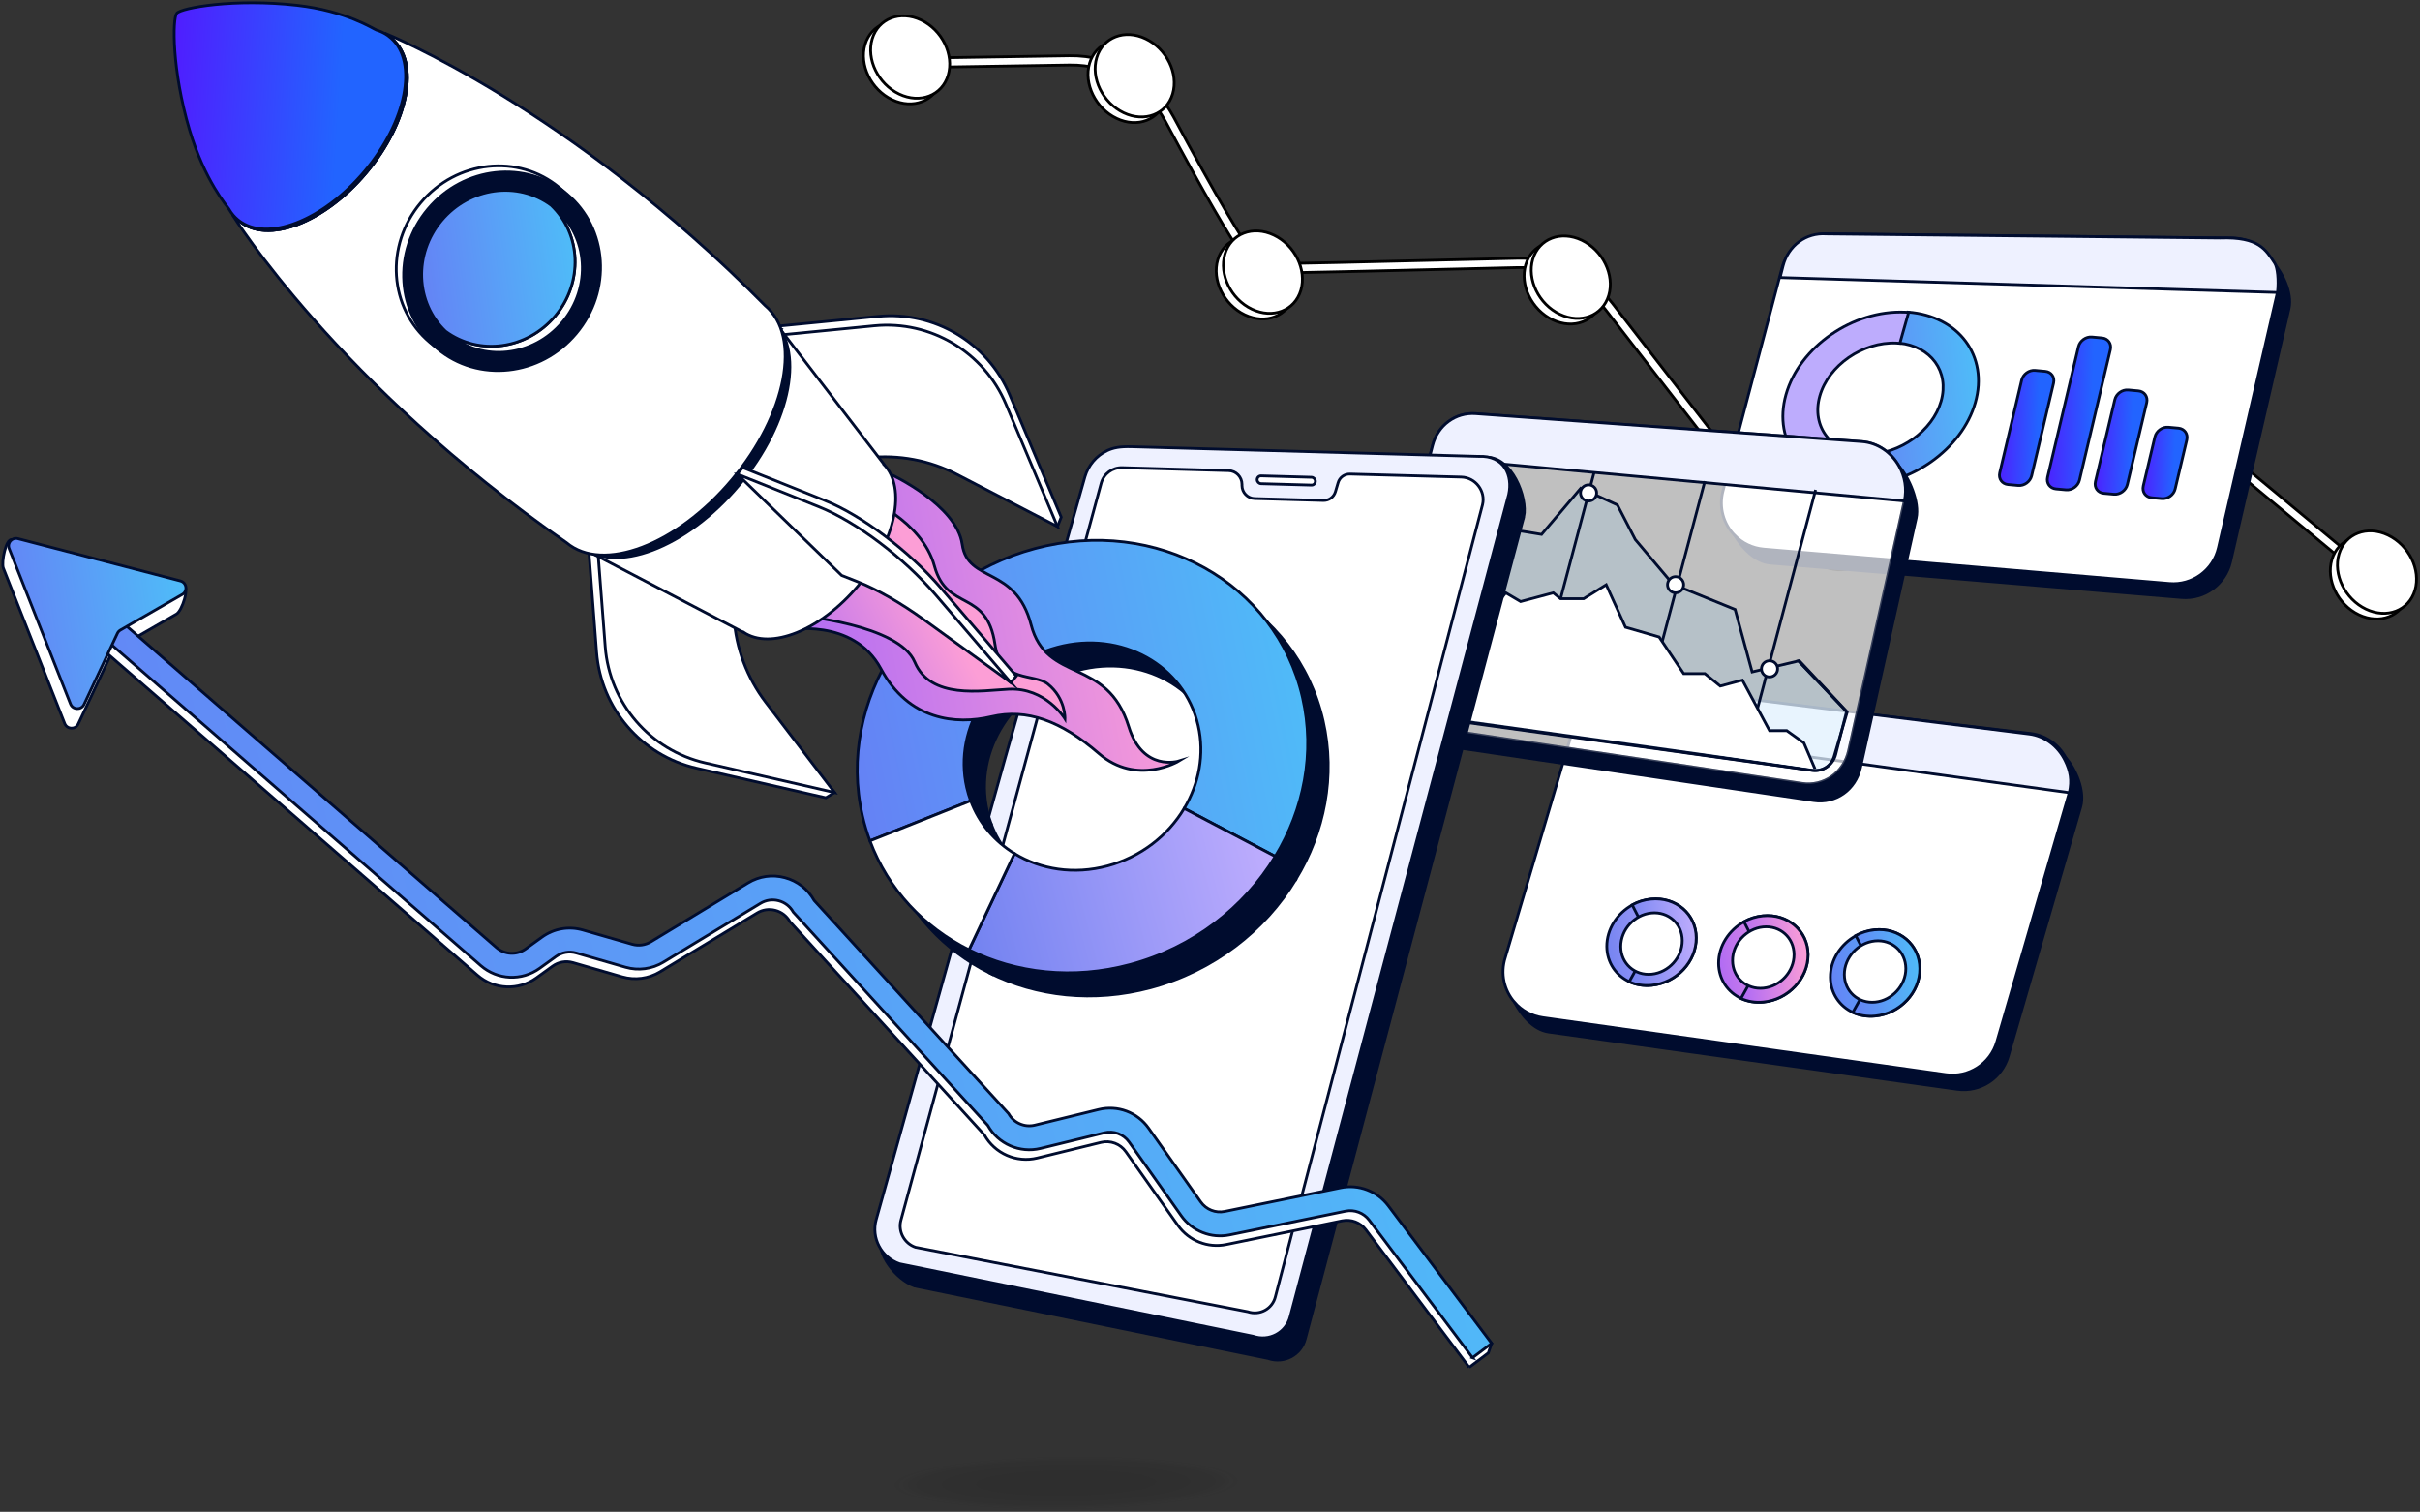 <?xml version="1.0" encoding="UTF-8"?> <svg xmlns="http://www.w3.org/2000/svg" width="866" height="541" viewBox="0 0 866 541" fill="none"><rect x="0" y="0" width="866" height="541" fill="#333333" stroke="none"/><path d="M846.318 207.115L768.384 142.432C753.833 130.356 732.29 130.818 718.271 143.51L681.972 176.373C674.315 183.306 664.294 187.127 654.031 187.127C652.825 187.127 651.617 187.075 650.408 186.969C638.906 185.955 628.256 180.139 621.187 171.013L574.362 110.564C566.946 100.99 555.3 95.451 543.216 95.75C510.535 96.551 455.114 97.873 451.149 97.74C449.358 97.679 446.026 97.565 417.051 43.434C410.274 30.77 397.12 23.036 382.735 23.271L321.81 24.238L321.758 20.913L382.682 19.946C398.325 19.691 412.613 28.096 419.984 41.866C427.345 55.616 433.673 67.011 438.796 75.731C447.972 91.352 450.731 93.987 451.446 94.423C455.308 94.484 488.585 93.766 543.136 92.427C556.287 92.109 568.934 98.125 576.995 108.53L623.82 168.979C630.418 177.498 639.965 182.71 650.702 183.658C661.439 184.603 671.751 181.142 679.74 173.909L716.039 141.047C723.458 134.332 733.052 130.514 743.057 130.3C753.059 130.084 762.812 133.487 770.51 139.877L848.444 204.561L846.318 207.118V207.115Z" fill="white" stroke="black" stroke-miterlimit="10"></path><path d="M309.565 15.93C307.386 23.24 311.702 32.074 319.204 35.657C326.705 39.243 334.556 36.22 336.735 28.91C338.914 21.599 334.598 12.765 327.096 9.182C319.595 5.596 311.744 8.619 309.565 15.93Z" fill="white" stroke="black" stroke-miterlimit="10"></path><path d="M312.12 13.924C309.941 21.234 314.257 30.068 321.758 33.651C329.26 37.237 337.111 34.214 339.29 26.904C341.469 19.593 337.152 10.759 329.651 7.176C322.149 3.59 314.299 6.614 312.12 13.924Z" fill="white" stroke="black" stroke-miterlimit="10"></path><path d="M389.905 22.631C387.726 29.941 392.042 38.775 399.544 42.358C407.045 45.944 414.896 42.921 417.075 35.611C419.254 28.301 414.938 19.466 407.436 15.883C399.935 12.297 392.084 15.321 389.905 22.631Z" fill="white" stroke="black" stroke-miterlimit="10"></path><path d="M392.459 20.625C390.281 27.935 394.597 36.77 402.098 40.353C409.6 43.938 417.451 40.915 419.63 33.605C421.809 26.295 417.492 17.46 409.991 13.877C402.489 10.291 394.638 13.315 392.459 20.625Z" fill="white" stroke="black" stroke-miterlimit="10"></path><path d="M435.791 92.897C433.613 100.208 437.929 109.042 445.43 112.625C452.932 116.211 460.783 113.188 462.962 105.877C465.141 98.567 460.824 89.733 453.323 86.15C445.821 82.564 437.97 85.587 435.791 92.897Z" fill="white" stroke="black" stroke-miterlimit="10"></path><path d="M438.342 90.892C436.163 98.202 440.48 107.036 447.981 110.619C455.483 114.202 463.333 111.182 465.512 103.871C467.691 96.561 463.375 87.727 455.874 84.144C448.372 80.558 440.521 83.581 438.342 90.892Z" fill="white" stroke="black" stroke-miterlimit="10"></path><path d="M545.971 94.718C543.792 102.028 548.109 110.862 555.61 114.445C563.112 118.028 570.962 115.008 573.141 107.698C575.32 100.387 571.004 91.553 563.502 87.97C556.001 84.384 548.15 87.408 545.971 94.718Z" fill="white" stroke="black" stroke-miterlimit="10"></path><path d="M548.522 92.712C546.343 100.022 550.659 108.856 558.161 112.439C565.662 116.025 573.513 113.002 575.692 105.692C577.871 98.382 573.555 89.547 566.053 85.964C558.552 82.378 550.701 85.402 548.522 92.712Z" fill="white" stroke="black" stroke-miterlimit="10"></path><path d="M642.42 182.676C640.241 189.986 644.558 198.82 652.059 202.403C659.561 205.989 667.412 202.966 669.591 195.656C671.769 188.345 667.453 179.511 659.952 175.928C652.45 172.342 644.599 175.366 642.42 182.676Z" fill="white" stroke="black" stroke-miterlimit="10"></path><path d="M644.971 180.67C642.792 187.98 647.109 196.814 654.61 200.397C662.112 203.983 669.962 200.96 672.141 193.65C674.32 186.34 670.004 177.505 662.502 173.922C655.001 170.336 647.15 173.36 644.971 180.67Z" fill="white" stroke="black" stroke-miterlimit="10"></path><path d="M733.514 125.791C731.335 133.101 735.652 141.936 743.153 145.519C750.655 149.104 758.505 146.081 760.684 138.771C762.863 131.461 758.547 122.626 751.045 119.043C743.544 115.458 735.693 118.481 733.514 125.791Z" fill="white" stroke="black" stroke-miterlimit="10"></path><path d="M736.069 123.785C733.89 131.095 738.206 139.93 745.708 143.513C753.209 147.096 761.06 144.075 763.239 136.765C765.418 129.455 761.102 120.621 753.6 117.037C746.099 113.452 738.248 116.475 736.069 123.785Z" fill="white" stroke="black" stroke-miterlimit="10"></path><path d="M834.467 200.251C832.288 207.561 836.605 216.395 844.106 219.979C851.608 223.564 859.458 220.541 861.637 213.231C863.816 205.921 859.5 197.086 851.999 193.503C844.497 189.917 836.646 192.941 834.467 200.251Z" fill="white" stroke="black" stroke-miterlimit="10"></path><path d="M837.022 198.242C834.843 205.552 839.159 214.387 846.661 217.97C854.162 221.556 862.013 218.532 864.192 211.222C866.371 203.912 862.055 195.078 854.553 191.495C847.052 187.909 839.201 190.932 837.022 198.242Z" fill="white" stroke="black" stroke-miterlimit="10"></path><path d="M541.985 358.684C544.37 363.161 548.662 368.517 554.17 369.297L700.402 389.8C708.564 390.951 716.334 385.924 718.634 378.007L744.553 288.795C746.219 283.061 742.775 275.178 739.206 271.101C741.171 274.763 741.781 279.174 740.506 283.563L714.588 372.764C712.288 380.688 704.515 385.715 696.356 384.557L552.121 364.173C547.997 363.59 544.486 361.554 541.985 358.681L541.985 358.684Z" fill="#000C2E" stroke="#000C2E" stroke-miterlimit="10"></path><path d="M541.984 358.685C544.485 361.558 547.996 363.59 552.12 364.177L696.355 384.561C704.517 385.719 712.287 380.692 714.587 372.768L740.505 283.567C741.784 279.178 741.17 274.767 739.205 271.105C736.627 266.284 731.699 262.776 725.688 262.38L581.048 245.167C573.487 244.668 566.546 249.366 564.196 256.582L538.682 342.619C536.785 348.456 538.289 354.474 541.984 358.688L541.984 358.685Z" fill="white" stroke="#000C2E" stroke-miterlimit="10"></path><path d="M563.864 259.297L740.5 283.667C741.5 279.167 740.855 275.948 739.001 272.167C736.562 267.183 731.891 263.397 726.184 262.662L581.227 244.618C574.042 243.696 567.437 248.027 565.184 255.13L563.867 259.297L563.864 259.297Z" fill="#EEF1FF" stroke="#000C2E" stroke-miterlimit="10"></path><path d="M620.753 191.587C623.384 195.924 627.969 201.032 633.512 201.504L780.66 213.818C788.873 214.512 796.35 209.059 798.205 201.026L819.107 110.507C820.451 104.689 816.573 97.011 812.781 93.139C814.947 96.685 815.803 101.055 814.775 105.509L793.873 196.017C792.018 204.057 784.538 209.51 776.328 208.809L631.18 196.502C627.03 196.15 623.411 194.314 620.753 191.584V191.587Z" fill="#000C2E" stroke="#000C2E" stroke-miterlimit="10"></path><path d="M620.755 191.587C623.412 194.317 627.031 196.15 631.181 196.505L776.329 208.812C784.542 209.513 792.019 204.06 793.874 196.021L814.776 105.512C815.808 101.059 814.949 96.689 812.782 93.142C809.939 88.473 804.824 85.245 798.8 85.186L653.851 83.668C646.274 83.591 639.607 88.669 637.663 96.005L616.561 175.73C614.992 181.665 616.83 187.589 620.755 191.591V191.587Z" fill="white" stroke="#000C2E" stroke-miterlimit="10"></path><path d="M636.999 99.321L815.001 104.667C815.498 100.167 815 95.667 813.999 94.167C810.86 89.462 808.498 84.667 794.498 85.167L653.526 83.707C646.301 83.182 639.945 87.871 638.087 95.087L637.002 99.321H636.999Z" fill="#EEF1FF" stroke="#000C2E" stroke-miterlimit="10"></path><path d="M679.547 122.763L682.718 111.667C700.887 113.063 711.65 127.344 706.863 144.096C702.077 160.841 683.511 173.855 665 173.665L668.169 162.572C679.918 162.484 691.584 154.193 694.623 143.565C697.661 132.933 690.959 123.85 679.547 122.763Z" fill="url(#paint0_linear_130_4058)" stroke="#000C2E" stroke-miterlimit="10"></path><path d="M639.122 141.193C634.286 158.293 645.525 172.819 664.233 173.635C664.653 173.654 665.076 173.664 665.493 173.667L668.624 162.594C668.201 162.604 667.778 162.594 667.361 162.575C655.338 162.049 648.111 152.711 651.22 141.72C654.332 130.723 666.599 122.239 678.622 122.766C679.042 122.785 679.458 122.813 679.866 122.858L683 111.782C682.589 111.75 682.173 111.722 681.753 111.703C663.045 110.886 643.961 124.088 639.122 141.19V141.193Z" fill="#BDACFD" stroke="#000C2E" stroke-miterlimit="10"></path><path d="M769.958 178.105L773.591 178.437C775.74 178.633 777.89 177.076 778.391 174.961L782.547 157.407C783.048 155.288 781.711 153.412 779.562 153.216L775.929 152.884C773.78 152.688 771.63 154.245 771.129 156.361L766.973 173.914C766.472 176.033 767.808 177.909 769.958 178.105Z" fill="url(#paint1_linear_130_4058)" stroke="#000C2E" stroke-miterlimit="10"></path><path d="M752.835 176.534L756.467 176.866C758.617 177.062 760.767 175.505 761.268 173.389L768.207 144.077C768.708 141.958 767.371 140.082 765.222 139.886L761.589 139.554C759.44 139.358 757.29 140.915 756.789 143.031L749.849 172.343C749.349 174.462 750.685 176.338 752.835 176.534Z" fill="url(#paint2_linear_130_4058)" stroke="#000C2E" stroke-miterlimit="10"></path><path d="M735.71 174.964L739.342 175.296C741.492 175.492 743.642 173.934 744.142 171.819L755.196 125.122C755.697 123.003 754.36 121.127 752.21 120.931L748.578 120.599C746.428 120.403 744.278 121.96 743.778 124.076L732.724 170.773C732.223 172.891 733.56 174.768 735.71 174.964Z" fill="url(#paint3_linear_130_4058)" stroke="#000C2E" stroke-miterlimit="10"></path><path d="M718.587 173.393L722.22 173.725C724.369 173.921 726.519 172.363 727.02 170.248L734.875 137.07C735.376 134.951 734.039 133.075 731.89 132.879L728.257 132.547C726.108 132.351 723.958 133.908 723.457 136.024L715.602 169.202C715.101 171.321 716.438 173.197 718.587 173.393Z" fill="url(#paint4_linear_130_4058)" stroke="#000C2E" stroke-miterlimit="10"></path><path d="M496.53 254.01C499.035 258.5 503.41 264.877 508.691 265.674L649.045 286.492C656.874 287.665 664.003 282.653 665.771 274.727L685.695 185.434C686.975 179.695 683.187 170.904 679.571 166.812C681.635 170.485 682.454 174.905 681.472 179.299L661.549 268.585C659.781 276.519 652.652 281.53 644.823 280.351L506.469 259.543C502.511 258.945 499.061 256.899 496.53 254.013V254.01Z" fill="#000C2E" stroke="#000C2E" stroke-miterlimit="10"></path><path opacity="0.69" d="M496.529 254.01C499.064 256.892 502.51 258.938 506.468 259.536L644.825 280.347C652.647 281.529 659.783 276.511 661.544 268.585L680.44 183.921L681.471 179.295C682.45 174.898 681.631 170.485 679.571 166.812C676.86 161.97 671.987 158.447 666.248 158.029L528.087 148.026C520.862 147.502 514.506 152.191 512.648 159.407L510.727 166.908L492.532 237.904C491.039 243.742 492.791 249.772 496.532 254.01H496.529Z" fill="white" stroke="#000C2E" stroke-miterlimit="10"></path><path d="M511.564 163.641L681.475 179.295C682.454 174.898 681.634 170.485 679.574 166.812C676.864 161.97 671.991 158.447 666.252 158.029L528.09 148.026C520.865 147.502 514.509 152.191 512.652 159.407L511.567 163.641H511.564Z" fill="#EEF1FF" stroke="#000C2E" stroke-miterlimit="10"></path><path d="M502.596 252.854C504.364 254.724 506.756 256.032 509.539 256.421L648.464 275.685C652.322 276.22 655.958 273.762 656.906 269.98L660.801 254.525L643.886 236.463L643.611 236.526L660.801 254.525L656.906 269.98C655.954 273.752 652.312 276.22 648.464 275.685L507.744 254.873C505.817 254.608 504.072 253.887 502.599 252.854H502.596Z" fill="white"></path><path d="M648.464 275.685L509.539 256.421C506.756 256.032 504.364 254.724 502.596 252.854H502.599C504.072 253.887 505.817 254.608 507.744 254.873L648.464 275.685ZM648.464 275.685C652.322 276.22 655.958 273.762 656.906 269.98M648.464 275.685C652.312 276.22 655.954 273.752 656.906 269.98M656.906 269.98L660.801 254.525M660.801 254.525L643.886 236.463L643.611 236.526L660.801 254.525Z" stroke="#000C2E" stroke-miterlimit="10"></path><path d="M502.593 252.854C504.069 253.887 505.811 255.608 507.738 255.873L648.5 275.667C652.348 276.202 655.551 273.939 656.5 270.167L661 254.873L643.604 236.526L627.001 240.451L626.494 238.591L620.911 218.099L619.365 217.474L599.392 209.358L598.333 208.103L597.597 207.801L585.19 193.083L578.781 180.69L565.681 174.709L551.656 191.24L538.075 189.015L525.532 197.28L512.512 199.114L499.846 241.298C498.566 245.558 499.793 249.892 502.593 252.848V252.854Z" fill="#82CAFA" fill-opacity="0.15" stroke="#000C2E" stroke-miterlimit="10"></path><path d="M570.457 169.067L545.899 261.465" stroke="#000C2E" stroke-miterlimit="10"></path><path d="M536.121 165.328L511.563 257.726" stroke="#000C2E" stroke-miterlimit="10"></path><path d="M610.086 172.183L585.528 264.581" stroke="#000C2E" stroke-miterlimit="10"></path><path d="M649.719 175.301L625.161 267.696" stroke="#000C2E" stroke-miterlimit="10"></path><path d="M568.47 179.295C566.874 179.295 565.581 178 565.581 176.402C565.581 174.805 566.874 173.51 568.47 173.51C570.066 173.51 571.359 174.805 571.359 176.402C571.359 178 570.066 179.295 568.47 179.295Z" fill="white" stroke="#000C2E" stroke-miterlimit="10"></path><path d="M527.119 198.329C525.645 197.718 524.945 196.026 525.555 194.55C526.166 193.074 527.856 192.374 529.331 192.985C530.805 193.596 531.505 195.288 530.894 196.764C530.284 198.24 528.593 198.941 527.119 198.329Z" fill="white" stroke="#000C2E" stroke-miterlimit="10"></path><path d="M597.57 211.295C596.442 210.166 596.442 208.334 597.57 207.205C598.698 206.075 600.528 206.075 601.656 207.205C602.785 208.334 602.785 210.166 601.656 211.295C600.528 212.425 598.698 212.425 597.57 211.295Z" fill="white" stroke="#000C2E" stroke-miterlimit="10"></path><path d="M633.228 242.248C631.632 242.248 630.338 240.953 630.338 239.355C630.338 237.758 631.632 236.463 633.228 236.463C634.824 236.463 636.117 237.758 636.117 239.355C636.117 240.953 634.824 242.248 633.228 242.248Z" fill="white" stroke="#000C2E" stroke-miterlimit="10"></path><path d="M649.5 275.167L645.528 265.865L639.401 261.465H633.23L623.524 243.39L615.582 245.512L610.089 241.052H602.502L593.725 227.948L581.696 224.458L574.783 209.249L566.709 214.253H558.445L555.845 212.141L544.148 215.266L538.857 212.141L531.114 221.499H521.192L514.627 214.253L496 253.667" fill="white"></path><path d="M649.5 275.167L645.528 265.865L639.401 261.465H633.23L623.524 243.39L615.582 245.512L610.089 241.052H602.502L593.725 227.948L581.696 224.458L574.783 209.249L566.709 214.253H558.445L555.845 212.141L544.148 215.266L538.857 212.141L531.114 221.499H521.192L514.627 214.253L496 253.667" stroke="#000C2E" stroke-miterlimit="10"></path><path d="M545.289 184.868L467.103 479.025C465.644 484.87 459.527 488.124 453.761 486.112L327.26 460.203C320.755 457.928 313.33 448.63 315.188 442.084L364.981 279.591L393.632 178.535C394.836 174.431 397.696 171.044 401.534 169.22C403.7 168.188 406.079 167.686 410.434 167.809L531.688 163.638C540.959 163.203 546.765 178.114 545.292 184.871L545.289 184.868Z" fill="#000C2E" stroke="#000C2E" stroke-miterlimit="10"></path><path d="M539.912 176.925L461.727 471.082C460.267 476.927 454.15 480.181 448.385 478.169L321.883 452.26C315.378 449.985 311.693 442.991 313.55 436.443L359.604 271.645L388.256 170.589C389.46 166.485 392.319 163.097 396.157 161.274C398.324 160.242 400.702 159.74 405.058 159.863L529.058 163.317C538.33 162.882 541.388 170.164 539.912 176.922V176.925Z" fill="#EEF1FF" stroke="#000C2E" stroke-miterlimit="10"></path><path d="M530.518 180.631L456.394 464.065C455.319 468.412 450.801 470.86 446.495 469.402L327.616 446.346C323.596 444.981 321.287 440.68 322.405 436.646L394.062 172.891C394.997 169.52 398.069 167.245 401.595 167.345L439.704 168.421C442.322 168.494 444.445 170.686 444.445 173.312V173.744C444.445 176.248 446.468 178.337 448.963 178.407L473.547 179.101C475.551 179.157 477.316 177.882 477.883 175.969L478.845 172.718C479.399 170.842 481.131 169.59 483.094 169.643L522.942 170.722C527.997 170.865 531.723 175.733 530.518 180.631Z" fill="white" stroke="#000C2E" stroke-miterlimit="10"></path><path d="M469.318 173.591L451.268 173.083C450.502 173.059 449.875 172.415 449.875 171.645C449.875 170.878 450.502 170.267 451.268 170.287L469.318 170.795C470.084 170.818 470.711 171.462 470.711 172.233C470.711 173 470.084 173.611 469.318 173.591Z" fill="white" stroke="#000C2E" stroke-miterlimit="10"></path><path d="M575 338.722C575.038 344.449 578.313 349.131 583.138 351.326C585.491 352.392 588.208 352.868 591.101 352.588C599.939 351.73 607.057 344.128 607 335.612C606.942 327.096 599.736 320.888 590.898 321.746C588.505 321.978 586.239 322.704 584.208 323.809C578.733 326.786 574.957 332.511 575 338.722V338.722Z" fill="url(#paint5_linear_130_4058)" stroke="#000C2E" stroke-miterlimit="10"></path><path d="M590.909 337.165L583 351.326C585.366 352.392 588.1 352.868 591.01 352.588C599.898 351.73 607.057 344.128 607 335.612C606.942 327.096 599.693 320.888 590.804 321.746C588.397 321.978 586.118 322.704 584.075 323.809L590.908 337.166L590.909 337.165Z" fill="url(#paint6_linear_130_4058)" stroke="#000C2E" stroke-miterlimit="10"></path><path d="M580 338.771C580.039 344.815 584.996 349.22 591.071 348.611C597.146 348.001 602.039 342.607 602 336.563C601.961 330.519 597.004 326.114 590.929 326.723C584.854 327.333 579.961 332.727 580 338.771Z" fill="white" stroke="#000C2E" stroke-miterlimit="10"></path><path d="M655 349.722C655.038 355.449 658.313 360.131 663.138 362.326C665.491 363.392 668.208 363.868 671.101 363.588C679.939 362.73 687.057 355.128 687 346.612C686.942 338.096 679.736 331.888 670.898 332.746C668.505 332.978 666.239 333.704 664.208 334.809C658.733 337.786 654.957 343.511 655 349.722V349.722Z" fill="url(#paint7_linear_130_4058)" stroke="#000C2E" stroke-miterlimit="10"></path><path d="M670.909 348.165L663 362.326C665.366 363.392 668.1 363.868 671.01 363.588C679.898 362.73 687.057 355.128 687 346.612C686.942 338.096 679.693 331.888 670.804 332.746C668.397 332.978 666.118 333.704 664.075 334.809L670.908 348.166L670.909 348.165Z" fill="url(#paint8_linear_130_4058)" stroke="#000C2E" stroke-miterlimit="10"></path><path d="M660 348.771C660.039 354.815 664.996 359.22 671.071 358.611C677.146 358.001 682.039 352.607 682 346.563C681.961 340.519 677.004 336.114 670.929 336.723C664.854 337.333 659.961 342.727 660 348.771Z" fill="white" stroke="#000C2E" stroke-miterlimit="10"></path><path d="M615 344.722C615.038 350.449 618.313 355.131 623.138 357.326C625.491 358.392 628.208 358.868 631.101 358.588C639.939 357.73 647.057 350.128 647 341.612C646.942 333.096 639.736 326.888 630.898 327.746C628.505 327.978 626.239 328.704 624.208 329.809C618.733 332.786 614.957 338.511 615 344.722V344.722Z" fill="url(#paint9_linear_130_4058)" stroke="#000C2E" stroke-miterlimit="10"></path><path d="M630.909 343.165L623 357.326C625.366 358.392 628.1 358.868 631.01 358.588C639.898 357.73 647.057 350.128 647 341.612C646.942 333.096 639.693 326.888 630.804 327.746C628.397 327.978 626.118 328.704 624.075 329.809L630.908 343.166L630.909 343.165Z" fill="url(#paint10_linear_130_4058)" stroke="#000C2E" stroke-miterlimit="10"></path><path d="M620 343.771C620.039 349.815 624.996 354.22 631.071 353.611C637.146 353.001 642.039 347.607 642 341.563C641.961 335.519 637.004 331.114 630.929 331.723C624.854 332.333 619.961 337.727 620 343.771Z" fill="white" stroke="#000C2E" stroke-miterlimit="10"></path><path d="M431.098 297.58C436.389 288.753 438.459 278.233 436.097 267.925C431.145 246.317 408.597 233.761 385.731 239.894C362.862 246.018 348.338 268.506 353.291 290.115C353.663 291.739 354.137 293.313 354.694 294.827L318.649 309.18C317.557 306.271 316.655 303.252 315.942 300.137C306.521 259.029 334.144 216.254 377.64 204.588C421.14 192.932 464.039 216.798 473.46 257.906C477.995 277.692 473.954 297.852 463.697 314.739L431.098 297.583V297.58Z" fill="#000C2E" stroke="#000C2E" stroke-miterlimit="10"></path><path d="M354.101 348.172L370.379 313.729C363.287 309.398 357.694 302.893 354.698 294.83L347.364 286.555L318.652 309.183C325.134 326.567 337.966 340.129 354.104 348.176L354.101 348.172Z" fill="#000C2E" stroke="#000C2E" stroke-miterlimit="10"></path><path d="M411.76 353.457C434.334 347.399 452.632 332.974 463.695 314.739L456.361 306.464L431.1 297.584C425.304 307.274 415.624 314.945 403.669 318.15C391.644 321.381 379.711 319.435 370.377 313.73L346.764 339.898L354.099 348.173C370.891 356.548 391.256 358.946 411.76 353.457Z" fill="#000C2E" stroke="#000C2E" stroke-miterlimit="10"></path><path d="M423.762 289.305C429.053 280.478 431.123 269.958 428.761 259.65C423.809 238.041 401.261 225.486 378.395 231.619C355.526 237.743 341.003 260.231 345.955 281.84C346.327 283.463 346.801 285.038 347.358 286.552L311.313 300.904C310.221 297.995 309.319 294.977 308.606 291.862C299.185 250.754 326.808 207.978 370.304 196.312C413.804 184.656 456.703 208.523 466.124 249.631C470.659 269.416 466.618 289.577 456.361 306.463L423.762 289.308V289.305Z" fill="url(#paint11_linear_130_4058)" stroke="#000C2E" stroke-miterlimit="10"></path><path d="M404.424 345.177C426.998 339.12 445.296 324.695 456.359 306.46L423.76 289.305C417.965 298.995 408.285 306.666 396.33 309.87C384.305 313.102 372.372 311.156 363.037 305.45L346.759 339.894C363.552 348.269 383.916 350.67 404.421 345.177H404.424Z" fill="url(#paint12_linear_130_4058)" stroke="#000C2E" stroke-miterlimit="10"></path><path d="M346.761 339.894L363.039 305.45C355.947 301.12 350.354 294.615 347.358 286.552L311.313 300.904C317.795 318.289 330.626 331.851 346.764 339.897L346.761 339.894Z" fill="white" stroke="#000C2E" stroke-miterlimit="10"></path><path d="M318.954 169.838C318.954 169.838 342.318 180.707 344.318 194.758C346.318 208.805 363.439 202.336 368.969 223.556C374.499 244.776 396.164 234.873 403.943 260.084C408.962 276.346 421.84 272.345 421.84 272.345C421.84 272.345 406.842 281.407 393.242 269.655C379.641 257.903 367.43 253.483 354.778 256.461C342.125 259.44 325.187 257.83 315.235 239.316C305.284 220.803 281.565 225.478 281.565 225.478L318.957 169.835L318.954 169.838Z" fill="url(#paint13_linear_130_4058)" stroke="#000C2E" stroke-miterlimit="10"></path><path d="M309.591 178.021C309.591 178.021 329.93 186.18 334.405 202.594C338.88 219.006 353.127 210.644 356.05 230.562C358.11 244.613 370.026 240.784 375.015 244.822C381.391 249.979 381.096 257.218 381.096 257.218C381.096 257.218 374.252 245.964 360.923 246.635C351.197 247.123 333.018 250.424 327.336 236.905C321.653 223.386 285.548 220.274 285.548 220.274L309.591 178.024V178.021Z" fill="url(#paint14_linear_130_4058)" stroke="#000C2E" stroke-miterlimit="10"></path><path d="M210.084 189.055L213.491 233.348C215.047 253.552 229.55 270.395 249.282 274.908L295.544 285.491L298.633 283.592L270.933 253.227C264.242 244.456 260.282 233.906 259.545 222.894L258.985 214.506L213.17 187.149L210.081 189.049L210.084 189.055Z" fill="white" stroke="#000C2E" stroke-miterlimit="10"></path><path d="M213.177 187.156L216.584 231.449C218.139 251.652 232.643 268.495 252.374 273.008L298.637 283.592L274.026 251.327C267.335 242.557 263.374 232.006 262.638 220.995L262.077 212.606L213.17 187.152L213.177 187.156Z" fill="white" stroke="#000C2E" stroke-miterlimit="10"></path><path d="M270.058 117.522L314.225 113.202C334.371 111.229 353.455 122.609 361.32 141.282L379.758 185.057L378.424 188.434L343.749 166.391C333.959 161.317 322.893 159.241 311.936 160.423L303.586 161.323L268.728 120.899L270.062 117.522H270.058Z" fill="white" stroke="#000C2E" stroke-miterlimit="10"></path><path d="M268.726 120.896L312.893 116.576C333.039 114.603 352.123 125.983 359.988 144.656L378.426 188.431L342.417 169.765C332.627 164.691 321.561 162.615 310.604 163.797L302.254 164.697L268.73 120.896H268.726Z" fill="white" stroke="#000C2E" stroke-miterlimit="10"></path><path d="M279.361 117.974L212.143 198.148L265.969 226.262L266.012 226.209C275.646 232.784 293.669 225.621 307.097 209.605C320.525 193.588 324.446 174.577 316.309 166.218L316.352 166.165L279.358 117.974H279.361Z" fill="white" stroke="#000C2E" stroke-miterlimit="10"></path><path d="M207.234 195.211C194.554 184.556 199.595 157.649 218.493 135.111C237.391 112.573 262.99 102.94 275.67 113.595C288.35 124.249 283.309 151.157 264.411 173.695C245.513 196.233 219.914 205.866 207.234 195.211Z" fill="#000C2E" stroke="#000C2E" stroke-miterlimit="10"></path><path d="M273.835 109.373C286.895 120.345 281.561 148.226 261.926 171.644C242.287 195.069 215.782 205.165 202.722 194.189C120.984 137.596 83.393 77.181 83.393 77.181L83.502 77.048C83.973 77.589 84.474 78.091 85.028 78.556C85.134 78.645 85.234 78.728 85.343 78.811C85.436 78.901 85.542 78.991 85.642 79.074C95.67 87.499 116.028 79.751 131.122 61.749C146.209 43.754 150.302 22.338 140.274 13.913C140.161 13.82 140.055 13.73 139.939 13.64C139.853 13.557 139.753 13.474 139.66 13.395C139.113 12.933 138.526 12.518 137.912 12.149L138.022 12.017C138.022 12.017 203.979 38.6 273.831 109.373H273.835Z" fill="white" stroke="#000C2E" stroke-miterlimit="10"></path><path d="M139.941 13.64C140.06 13.727 140.163 13.816 140.276 13.913C150.304 22.338 146.21 43.754 131.123 61.749C116.03 79.751 95.671 87.502 85.643 79.074C85.544 78.991 85.438 78.901 85.345 78.811C85.232 78.728 85.136 78.645 85.03 78.555C84.476 78.091 83.971 77.589 83.504 77.048L137.914 12.149C138.527 12.518 139.115 12.933 139.662 13.395C139.755 13.471 139.854 13.554 139.941 13.64Z" fill="white" stroke="#000C2E" stroke-miterlimit="10"></path><path d="M140.28 13.91C150.308 22.334 146.214 43.75 131.127 61.746C116.034 79.748 95.675 87.499 85.647 79.07C85.548 78.987 85.442 78.898 85.349 78.808C84.705 78.234 84.125 77.609 83.604 76.925C83.239 76.447 82.9 75.952 82.599 75.427C82.562 75.364 82.519 75.295 82.483 75.228C82.101 74.558 73.834 65.223 68.427 46.975C62.118 25.679 62.277 7.158 63.879 5.246C65.525 3.283 84.569 -0.117 106.821 2.403C124.602 4.415 134.1 10.815 135.327 11.26C136.196 11.525 137.032 11.857 137.815 12.269C138.565 12.664 139.278 13.116 139.941 13.641C140.061 13.727 140.163 13.817 140.276 13.913L140.28 13.91Z" fill="white" stroke="#000C2E" stroke-miterlimit="10"></path><path d="M139.662 13.395C139.755 13.472 139.855 13.555 139.941 13.641C149.618 22.232 145.461 43.415 130.517 61.238C115.579 79.054 95.486 86.825 85.345 78.812C85.232 78.729 85.136 78.646 85.03 78.556C84.476 78.091 83.972 77.59 83.504 77.048C82.94 76.394 82.429 75.683 81.991 74.92L81.985 74.913C81.948 74.85 81.912 74.784 81.875 74.721C81.487 74.043 73.227 64.715 67.82 46.467C61.51 25.171 61.67 6.651 63.272 4.738C64.917 2.775 83.962 -0.625 106.214 1.895C123.998 3.908 133.492 10.307 134.72 10.752C135.851 11.094 136.922 11.565 137.914 12.153C138.528 12.522 139.115 12.937 139.662 13.399V13.395Z" fill="url(#paint15_linear_130_4058)" stroke="#000C2E" stroke-miterlimit="10"></path><path d="M265.78 167.325L295.065 179.054C308.423 184.404 325.341 197.169 336.809 210.555L363.699 241.94L361.739 244.278L332.679 219.481C324.247 213.378 315.894 208.602 308.662 205.756L303.152 203.588L263.816 169.659L265.776 167.321L265.78 167.325Z" fill="white" stroke="#000C2E" stroke-miterlimit="10"></path><path d="M263.819 169.659L293.104 181.388C306.462 186.738 323.38 199.503 334.848 212.889L361.738 244.274L330.722 221.816C322.289 215.712 313.936 210.937 306.704 208.091L301.194 205.922L263.815 169.659H263.819Z" fill="white" stroke="#000C2E" stroke-miterlimit="10"></path><path d="M153.839 122.545C139.193 110.238 137.708 87.873 150.522 72.591C163.337 57.309 185.597 54.897 200.243 67.203C214.889 79.51 216.374 101.875 203.559 117.157C190.745 132.439 168.484 134.852 153.839 122.545Z" fill="white" stroke="#000C2E" stroke-miterlimit="10"></path><path d="M156.468 124.741C141.822 112.435 140.337 90.069 153.151 74.787C165.966 59.505 188.226 57.093 202.872 69.4C217.518 81.706 219.003 104.071 206.188 119.353C193.374 134.636 171.113 137.048 156.468 124.741Z" fill="#000C2E" stroke="#000C2E" stroke-miterlimit="10"></path><path d="M198.579 74.518C210.535 84.563 211.746 102.814 201.286 115.287C190.83 127.76 172.661 129.733 160.706 119.687C160.265 119.315 159.84 118.937 159.429 118.545C171.364 127.365 188.587 125.1 198.662 113.082C208.737 101.068 207.977 83.693 197.232 73.455C197.69 73.794 198.135 74.146 198.576 74.514L198.579 74.518Z" fill="white" stroke="#000C2E" stroke-miterlimit="10"></path><path d="M197.236 73.456C207.984 83.694 208.741 101.068 198.666 113.083C188.592 125.098 171.368 127.366 159.433 118.546C148.685 108.308 147.928 90.933 158.003 78.919C168.077 66.904 185.301 64.636 197.236 73.456Z" fill="url(#paint16_linear_130_4058)" stroke="#000C2E" stroke-miterlimit="10"></path><path d="M63.128 219.747L41.021 232.482C40.55 232.755 40.175 233.163 39.943 233.655L28.014 259.059C27.026 261.164 24 261.068 23.148 258.906L1.197 203.306C0.401 201.287 2.133 192.596 4.233 193.141L65.655 209.469C67.954 210.067 65.188 218.565 63.131 219.75L63.128 219.747Z" fill="white" stroke="#000C2E" stroke-miterlimit="10"></path><path d="M525.765 489.306L532.601 484.159L533.789 480.725L495.607 434.918C491.679 429.691 485.008 427.16 478.606 428.469L437.097 436.96C433.809 437.634 430.436 436.296 428.502 433.556L409.872 407.202C405.811 401.461 398.772 398.827 391.948 400.498L369.142 406.08C365.453 406.983 361.589 405.293 359.744 401.972L290.169 325.69C287.903 321.609 284.175 318.703 279.667 317.508C275.162 316.306 270.481 316.98 266.494 319.397L231.755 340.448C229.745 341.667 227.293 341.989 225.034 341.341L207.406 336.254C202.347 334.792 197.003 335.726 192.74 338.807L186.952 342.988C183.75 345.3 179.438 345.104 176.459 342.517L30.25 215.456L24.643 221.922L170.853 348.982C176.844 354.189 185.522 354.578 191.957 349.932L197.746 345.751C199.866 344.22 202.523 343.755 205.037 344.483L222.665 349.57C227.217 350.885 232.14 350.228 236.187 347.777L270.925 326.726C272.906 325.524 275.235 325.185 277.474 325.786C279.716 326.381 281.567 327.829 282.695 329.854L352.27 406.136C355.982 412.818 363.758 416.218 371.179 414.405L393.985 408.823C397.379 407.993 400.879 409.301 402.895 412.157L421.525 438.511C425.42 444.023 432.207 446.71 438.815 445.358L480.324 436.867C483.506 436.213 486.823 437.475 488.777 440.072L525.771 489.316L525.765 489.306Z" fill="white" stroke="#000C2E" stroke-miterlimit="10"></path><path d="M526.952 485.869L533.789 480.722L496.795 431.478C492.867 426.251 486.196 423.72 479.794 425.029L438.284 433.52C434.997 434.194 431.623 432.856 429.689 430.116L411.059 403.762C406.999 398.021 399.96 395.387 393.136 397.058L370.33 402.64C366.641 403.543 362.776 401.853 360.932 398.532L291.357 322.25C289.091 318.169 285.362 315.263 280.854 314.068C276.349 312.866 271.669 313.54 267.681 315.957L232.943 337.008C230.932 338.227 228.481 338.549 226.222 337.901L208.594 332.814C203.535 331.352 198.191 332.286 193.928 335.367L188.139 339.548C184.938 341.859 180.626 341.664 177.647 339.077L31.437 212.013L25.831 218.478L172.04 345.539C178.031 350.746 186.709 351.134 193.145 346.489L198.934 342.308C201.053 340.777 203.714 340.312 206.225 341.039L223.853 346.127C228.404 347.442 233.327 346.784 237.374 344.333L272.113 323.283C274.093 322.081 276.422 321.742 278.661 322.343C280.904 322.938 282.755 324.385 283.883 326.411L353.458 402.693C357.17 409.374 364.946 412.775 372.367 410.962L395.173 405.38C398.566 404.549 402.066 405.858 404.083 408.714L422.713 435.068C426.607 440.58 433.395 443.267 440.003 441.915L481.512 433.424C484.693 432.77 488.01 434.031 489.964 436.628L526.959 485.872L526.952 485.869Z" fill="url(#paint17_linear_130_4058)" stroke="#000C2E" stroke-miterlimit="10"></path><path d="M65.202 212.743L43.096 225.478C42.625 225.751 42.25 226.159 42.018 226.651L30.089 252.055C29.1 254.16 26.075 254.064 25.222 251.902L3.272 196.302C2.476 194.283 4.307 192.211 6.407 192.755L64.549 207.875C66.848 208.473 67.262 211.561 65.206 212.747L65.202 212.743Z" fill="url(#paint18_linear_130_4058)" stroke="#000C2E" stroke-miterlimit="10"></path><g opacity="0.1" clip-path="url(#clip0_130_4058)"><g style="mix-blend-mode:multiply" opacity="0.7"><path opacity="0.04" d="M444.46 529.886C444.526 535.248 416.394 539.946 381.621 540.377C346.849 540.809 318.606 536.811 318.539 531.448C318.473 526.086 346.605 521.388 381.376 520.956C416.148 520.525 444.391 524.523 444.458 529.886H444.46Z" fill="#191919"></path><path opacity="0.07" d="M442.919 529.905C442.986 535.125 415.54 539.701 381.618 540.12C347.696 540.542 320.143 536.649 320.078 531.428C320.012 526.208 347.458 521.632 381.38 521.213C415.301 520.791 442.853 524.684 442.919 529.905Z" fill="#181818"></path><path opacity="0.11" d="M441.383 529.924C441.447 535.005 414.689 539.454 381.617 539.864C348.546 540.274 321.684 536.49 321.621 531.409C321.557 526.331 348.315 521.88 381.387 521.47C414.458 521.06 441.32 524.844 441.383 529.924Z" fill="#171717"></path><path opacity="0.15" d="M439.842 529.944C439.905 534.882 413.834 539.209 381.613 539.609C349.391 540.008 323.221 536.328 323.16 531.39C323.098 526.451 349.168 522.124 381.39 521.726C413.612 521.325 439.782 525.005 439.844 529.944H439.842Z" fill="#161616"></path><path opacity="0.19" d="M438.3 529.961C438.36 534.758 412.978 538.96 381.606 539.351C350.234 539.74 324.756 536.167 324.695 531.372C324.635 526.576 350.017 522.373 381.389 521.983C412.761 521.594 438.239 525.166 438.3 529.961Z" fill="#151515"></path><path opacity="0.22" d="M436.759 529.982C436.818 534.637 412.123 538.716 381.603 539.095C351.084 539.474 326.293 536.007 326.234 531.354C326.176 526.699 350.871 522.619 381.39 522.24C411.91 521.861 436.701 525.328 436.759 529.982Z" fill="#141414"></path><path opacity="0.26" d="M381.599 538.842C411.269 538.477 435.277 534.522 435.22 530.01C435.164 525.497 411.066 522.136 381.395 522.502C351.725 522.867 327.717 526.822 327.774 531.334C327.83 535.847 351.928 539.208 381.599 538.842Z" fill="#131313"></path><path opacity="0.3" d="M381.596 538.586C410.416 538.23 433.735 534.399 433.681 530.028C433.627 525.658 410.219 522.403 381.399 522.758C352.578 523.113 329.259 526.944 329.313 531.315C329.368 535.686 352.775 538.941 381.596 538.586Z" fill="#121212"></path><path opacity="0.33" d="M381.593 538.329C409.563 537.984 432.194 534.276 432.141 530.047C432.089 525.818 409.372 522.669 381.402 523.014C353.432 523.359 330.801 527.067 330.853 531.296C330.906 535.525 353.623 538.674 381.593 538.329Z" fill="#111111"></path><path opacity="0.37" d="M381.59 538.072C408.709 537.738 430.653 534.153 430.602 530.066C430.551 525.979 408.525 522.936 381.405 523.27C354.286 523.605 332.342 527.189 332.393 531.277C332.444 535.364 354.47 538.406 381.59 538.072Z" fill="#101010"></path><path opacity="0.41" d="M381.587 537.816C407.856 537.492 429.112 534.031 429.062 530.086C429.013 526.14 407.678 523.204 381.409 523.528C355.139 523.852 333.884 527.313 333.933 531.258C333.982 535.204 355.317 538.14 381.587 537.816Z" fill="#0F0F0F"></path><path opacity="0.44" d="M381.584 537.56C407.003 537.247 427.57 533.909 427.523 530.105C427.476 526.301 406.831 523.472 381.412 523.785C355.993 524.098 335.425 527.436 335.473 531.24C335.52 535.044 356.165 537.874 381.584 537.56Z" fill="#0E0E0E"></path><path opacity="0.48" d="M381.58 537.304C406.149 537.001 426.029 533.786 425.983 530.124C425.938 526.462 405.984 523.738 381.415 524.041C356.847 524.344 336.967 527.558 337.012 531.221C337.058 534.883 357.012 537.606 381.58 537.304Z" fill="#0D0D0D"></path><path opacity="0.52" d="M381.577 537.047C405.296 536.754 424.488 533.663 424.444 530.143C424.4 526.622 405.137 524.005 381.419 524.298C357.7 524.59 338.508 527.681 338.552 531.202C338.596 534.722 357.859 537.339 381.577 537.047Z" fill="#0D0D0D"></path><path opacity="0.56" d="M381.574 536.79C404.442 536.508 422.946 533.54 422.904 530.161C422.862 526.783 404.29 524.272 381.422 524.554C358.554 524.836 340.05 527.803 340.092 531.182C340.134 534.561 358.706 537.072 381.574 536.79Z" fill="#0C0C0C"></path><path opacity="0.59" d="M421.37 530.174C421.411 533.412 403.595 536.257 381.577 536.529C359.559 536.803 341.676 534.399 341.637 531.163C341.596 527.925 359.412 525.079 381.43 524.807C403.448 524.533 421.331 526.937 421.37 530.174Z" fill="#0B0B0B"></path><path opacity="0.63" d="M419.828 530.191C419.867 533.287 402.738 536.008 381.57 536.27C360.402 536.533 343.211 534.237 343.172 531.141C343.133 528.045 360.262 525.324 381.43 525.061C402.597 524.799 419.789 527.094 419.828 530.191Z" fill="#0A0A0A"></path><path opacity="0.67" d="M418.287 530.21C418.325 533.164 401.883 535.763 381.566 536.013C361.248 536.266 344.748 534.075 344.711 531.121C344.674 528.167 361.115 525.568 381.433 525.317C401.751 525.065 418.25 527.255 418.287 530.21Z" fill="#090909"></path><path opacity="0.7" d="M416.747 530.229C416.782 533.042 401.029 535.516 381.563 535.759C362.095 536 346.285 533.916 346.25 531.106C346.215 528.294 361.968 525.819 381.434 525.576C400.902 525.335 416.712 527.419 416.747 530.229Z" fill="#080808"></path><path opacity="0.74" d="M415.21 530.249C415.244 532.919 400.178 535.271 381.562 535.502C362.944 535.733 347.826 533.757 347.793 531.086C347.76 528.416 362.825 526.064 381.441 525.833C400.059 525.601 415.177 527.578 415.21 530.249Z" fill="#070707"></path><path opacity="0.78" d="M413.668 530.269C413.699 532.797 399.324 535.025 381.556 535.246C363.79 535.466 349.359 533.596 349.328 531.067C349.297 528.539 363.675 526.311 381.44 526.09C399.206 525.87 413.637 527.74 413.668 530.269Z" fill="#060606"></path><path opacity="0.81" d="M412.127 530.287C412.157 532.674 398.469 534.779 381.551 534.989C364.635 535.199 350.897 533.434 350.867 531.047C350.838 528.661 364.526 526.556 381.444 526.346C398.36 526.136 412.098 527.901 412.127 530.287Z" fill="#050505"></path><path opacity="0.85" d="M410.589 530.306C410.616 532.551 397.616 534.531 381.548 534.731C365.483 534.931 352.436 533.272 352.406 531.027C352.379 528.782 365.379 526.799 381.447 526.601C397.513 526.401 410.56 528.061 410.589 530.306Z" fill="#040404"></path><path opacity="0.89" d="M409.05 530.326C409.078 532.429 396.764 534.287 381.548 534.475C366.332 534.664 353.975 533.113 353.949 531.01C353.924 528.907 366.236 527.049 381.452 526.86C396.668 526.671 409.025 528.222 409.05 530.326Z" fill="#030303"></path><path opacity="0.93" d="M407.512 530.345C407.537 532.306 395.911 534.041 381.545 534.218C367.179 534.397 355.514 532.951 355.488 530.99C355.463 529.029 367.089 527.293 381.455 527.116C395.821 526.937 407.487 528.384 407.512 530.345Z" fill="#020202"></path><path opacity="0.96" d="M405.971 530.364C405.995 532.183 395.056 533.794 381.54 533.961C368.025 534.128 357.051 532.789 357.027 530.97C357.004 529.151 367.942 527.539 381.458 527.372C394.974 527.205 405.948 528.544 405.971 530.364Z" fill="#010101"></path><path d="M404.433 530.383C404.454 532.06 394.204 533.549 381.538 533.706C368.872 533.864 358.588 532.631 358.566 530.952C358.545 529.275 368.796 527.786 381.462 527.629C394.128 527.471 404.411 528.703 404.433 530.383Z" fill="black"></path></g><g style="mix-blend-mode:multiply" opacity="0.7"><path opacity="0.04" d="M444.46 529.886C444.526 535.248 416.394 539.946 381.621 540.377C346.849 540.809 318.606 536.811 318.539 531.448C318.473 526.086 346.605 521.388 381.376 520.957C416.148 520.525 444.391 524.523 444.458 529.886H444.46Z" fill="#191919"></path><path opacity="0.07" d="M442.919 529.905C442.986 535.125 415.54 539.701 381.618 540.121C347.696 540.542 320.143 536.649 320.078 531.429C320.012 526.208 347.458 521.633 381.38 521.213C415.301 520.791 442.853 524.684 442.919 529.905Z" fill="#181818"></path><path opacity="0.11" d="M441.383 529.925C441.447 535.005 414.689 539.454 381.617 539.864C348.546 540.275 321.684 536.49 321.621 531.41C321.557 526.331 348.315 521.88 381.387 521.47C414.458 521.06 441.32 524.844 441.383 529.925Z" fill="#171717"></path><path opacity="0.15" d="M439.842 529.944C439.905 534.883 413.834 539.209 381.613 539.609C349.391 540.008 323.221 536.329 323.16 531.39C323.098 526.451 349.168 522.125 381.39 521.726C413.612 521.326 439.782 525.005 439.844 529.944H439.842Z" fill="#161616"></path><path opacity="0.19" d="M438.3 529.962C438.36 534.759 412.978 538.961 381.606 539.351C350.234 539.74 324.756 536.168 324.695 531.373C324.635 526.576 350.017 522.374 381.389 521.983C412.761 521.594 438.239 525.167 438.3 529.962Z" fill="#151515"></path><path opacity="0.22" d="M436.759 529.982C436.818 534.637 412.123 538.716 381.603 539.095C351.084 539.474 326.293 536.007 326.234 531.354C326.176 526.699 350.871 522.619 381.39 522.24C411.91 521.861 436.701 525.329 436.759 529.982Z" fill="#141414"></path><path opacity="0.26" d="M381.599 538.843C411.269 538.477 435.277 534.522 435.22 530.01C435.164 525.498 411.066 522.136 381.395 522.502C351.725 522.868 327.717 526.822 327.774 531.334C327.83 535.847 351.928 539.208 381.599 538.843Z" fill="#131313"></path><path opacity="0.3" d="M381.596 538.586C410.416 538.231 433.735 534.399 433.681 530.029C433.627 525.658 410.219 522.403 381.399 522.758C352.578 523.113 329.259 526.945 329.313 531.315C329.368 535.686 352.775 538.941 381.596 538.586Z" fill="#121212"></path><path opacity="0.33" d="M381.593 538.329C409.563 537.984 432.194 534.276 432.141 530.047C432.089 525.818 409.372 522.67 381.402 523.014C353.432 523.359 330.801 527.067 330.853 531.296C330.906 535.525 353.623 538.674 381.593 538.329Z" fill="#111111"></path><path opacity="0.37" d="M381.59 538.072C408.709 537.738 430.653 534.154 430.602 530.066C430.551 525.979 408.525 522.936 381.405 523.271C354.286 523.605 332.342 527.189 332.393 531.277C332.444 535.364 354.47 538.407 381.59 538.072Z" fill="#101010"></path><path opacity="0.41" d="M381.587 537.816C407.856 537.493 429.112 534.032 429.062 530.086C429.013 526.14 407.678 523.204 381.409 523.528C355.139 523.852 333.884 527.313 333.933 531.259C333.982 535.204 355.317 538.14 381.587 537.816Z" fill="#0F0F0F"></path><path opacity="0.44" d="M381.584 537.561C407.003 537.247 427.57 533.91 427.523 530.106C427.476 526.302 406.831 523.472 381.412 523.785C355.993 524.099 335.425 527.436 335.473 531.24C335.52 535.044 356.165 537.874 381.584 537.561Z" fill="#0E0E0E"></path><path opacity="0.48" d="M381.58 537.304C406.149 537.001 426.029 533.787 425.983 530.124C425.938 526.462 405.984 523.739 381.415 524.041C356.847 524.344 336.967 527.559 337.012 531.221C337.058 534.883 357.012 537.607 381.58 537.304Z" fill="#0D0D0D"></path><path opacity="0.52" d="M381.577 537.047C405.296 536.755 424.488 533.664 424.444 530.143C424.4 526.622 405.137 524.005 381.419 524.298C357.7 524.59 338.508 527.681 338.552 531.202C338.596 534.722 357.859 537.339 381.577 537.047Z" fill="#0D0D0D"></path><path opacity="0.56" d="M381.574 536.79C404.442 536.508 422.946 533.541 422.904 530.162C422.862 526.783 404.29 524.272 381.422 524.554C358.554 524.836 340.05 527.804 340.092 531.183C340.134 534.561 358.706 537.072 381.574 536.79Z" fill="#0C0C0C"></path><path opacity="0.59" d="M421.37 530.174C421.411 533.412 403.595 536.257 381.577 536.529C359.559 536.804 341.676 534.399 341.637 531.163C341.596 527.925 359.412 525.08 381.43 524.807C403.448 524.533 421.331 526.938 421.37 530.174Z" fill="#0B0B0B"></path><path opacity="0.63" d="M419.828 530.191C419.867 533.287 402.738 536.008 381.57 536.271C360.402 536.533 343.211 534.238 343.172 531.141C343.133 528.045 360.262 525.324 381.43 525.062C402.597 524.799 419.789 527.095 419.828 530.191Z" fill="#0A0A0A"></path><path opacity="0.67" d="M418.287 530.21C418.325 533.164 401.883 535.763 381.566 536.014C361.248 536.266 344.748 534.076 344.711 531.121C344.674 528.167 361.115 525.568 381.433 525.318C401.751 525.065 418.25 527.255 418.287 530.21Z" fill="#090909"></path><path opacity="0.7" d="M416.747 530.23C416.782 533.042 401.029 535.516 381.563 535.759C362.095 536 346.285 533.917 346.25 531.106C346.215 528.294 361.968 525.82 381.434 525.577C400.902 525.336 416.712 527.419 416.747 530.23Z" fill="#080808"></path><path opacity="0.74" d="M415.21 530.249C415.244 532.919 400.178 535.271 381.562 535.502C362.944 535.734 347.826 533.757 347.793 531.086C347.76 528.416 362.825 526.064 381.441 525.833C400.059 525.602 415.177 527.578 415.21 530.249Z" fill="#070707"></path><path opacity="0.78" d="M413.668 530.269C413.699 532.798 399.324 535.025 381.556 535.247C363.79 535.466 349.359 533.596 349.328 531.068C349.297 528.539 363.675 526.312 381.44 526.09C399.206 525.87 413.637 527.74 413.668 530.269Z" fill="#060606"></path><path opacity="0.81" d="M412.127 530.288C412.157 532.675 398.469 534.779 381.551 534.989C364.635 535.199 350.897 533.434 350.867 531.048C350.838 528.661 364.526 526.556 381.444 526.346C398.36 526.136 412.098 527.901 412.127 530.288Z" fill="#050505"></path><path opacity="0.85" d="M410.589 530.306C410.616 532.551 397.616 534.531 381.548 534.732C365.483 534.932 352.436 533.272 352.406 531.027C352.379 528.782 365.379 526.8 381.447 526.601C397.513 526.401 410.56 528.061 410.589 530.306Z" fill="#040404"></path><path opacity="0.89" d="M409.05 530.326C409.078 532.429 396.764 534.287 381.548 534.475C366.332 534.664 353.975 533.113 353.949 531.01C353.924 528.907 366.236 527.049 381.452 526.86C396.668 526.672 409.025 528.223 409.05 530.326Z" fill="#030303"></path><path opacity="0.93" d="M407.512 530.345C407.537 532.306 395.911 534.042 381.545 534.219C367.179 534.397 355.514 532.951 355.488 530.99C355.463 529.029 367.089 527.293 381.455 527.117C395.821 526.938 407.487 528.384 407.512 530.345Z" fill="#020202"></path><path opacity="0.96" d="M405.971 530.364C405.995 532.183 395.056 533.794 381.54 533.961C368.025 534.129 357.051 532.789 357.027 530.97C357.004 529.151 367.942 527.54 381.458 527.372C394.974 527.205 405.948 528.545 405.971 530.364Z" fill="#010101"></path><path d="M404.433 530.383C404.454 532.06 394.204 533.549 381.538 533.707C368.872 533.864 358.588 532.632 358.566 530.952C358.545 529.275 368.796 527.786 381.462 527.629C394.128 527.471 404.411 528.704 404.433 530.383Z" fill="black"></path></g></g><defs><linearGradient id="paint0_linear_130_4058" x1="706.208" y1="124.067" x2="658.87" y2="128.627" gradientUnits="userSpaceOnUse"><stop stop-color="#4FBBF8"></stop><stop offset="1" stop-color="#667EF5"></stop></linearGradient><linearGradient id="paint1_linear_130_4058" x1="765.749" y1="161.382" x2="782.023" y2="162.002" gradientUnits="userSpaceOnUse"><stop stop-color="#5318FF"></stop><stop offset="0.767" stop-color="#2264FF"></stop></linearGradient><linearGradient id="paint2_linear_130_4058" x1="748.428" y1="151.965" x2="767.581" y2="152.553" gradientUnits="userSpaceOnUse"><stop stop-color="#5318FF"></stop><stop offset="0.767" stop-color="#2264FF"></stop></linearGradient><linearGradient id="paint3_linear_130_4058" x1="731.012" y1="138.796" x2="754.414" y2="139.394" gradientUnits="userSpaceOnUse"><stop stop-color="#5318FF"></stop><stop offset="0.767" stop-color="#2264FF"></stop></linearGradient><linearGradient id="paint4_linear_130_4058" x1="714.116" y1="146.245" x2="734.215" y2="146.831" gradientUnits="userSpaceOnUse"><stop stop-color="#5318FF"></stop><stop offset="0.767" stop-color="#2264FF"></stop></linearGradient><linearGradient id="paint5_linear_130_4058" x1="605.667" y1="327.867" x2="570.827" y2="332.862" gradientUnits="userSpaceOnUse"><stop stop-color="#BDACFD"></stop><stop offset="1" stop-color="#6E80F0"></stop></linearGradient><linearGradient id="paint6_linear_130_4058" x1="606" y1="327.867" x2="579.638" y2="330.702" gradientUnits="userSpaceOnUse"><stop stop-color="#BDACFD"></stop><stop offset="1" stop-color="#6E80F0"></stop></linearGradient><linearGradient id="paint7_linear_130_4058" x1="685.667" y1="338.867" x2="650.827" y2="343.862" gradientUnits="userSpaceOnUse"><stop stop-color="#4FBBF8"></stop><stop offset="1" stop-color="#667EF5"></stop></linearGradient><linearGradient id="paint8_linear_130_4058" x1="686" y1="338.867" x2="659.638" y2="341.702" gradientUnits="userSpaceOnUse"><stop stop-color="#4FBBF8"></stop><stop offset="1" stop-color="#667EF5"></stop></linearGradient><linearGradient id="paint9_linear_130_4058" x1="645.667" y1="333.867" x2="610.827" y2="338.862" gradientUnits="userSpaceOnUse"><stop stop-color="#FC9ED6"></stop><stop offset="1" stop-color="#A966F7"></stop></linearGradient><linearGradient id="paint10_linear_130_4058" x1="646" y1="333.867" x2="619.638" y2="336.702" gradientUnits="userSpaceOnUse"><stop stop-color="#FC9ED6"></stop><stop offset="1" stop-color="#A966F7"></stop></linearGradient><linearGradient id="paint11_linear_130_4058" x1="461.252" y1="215.979" x2="288.888" y2="250.099" gradientUnits="userSpaceOnUse"><stop stop-color="#4FBBF8"></stop><stop offset="1" stop-color="#667EF5"></stop></linearGradient><linearGradient id="paint12_linear_130_4058" x1="451.793" y1="301.07" x2="337.658" y2="330.604" gradientUnits="userSpaceOnUse"><stop stop-color="#BDACFD"></stop><stop offset="1" stop-color="#6E80F0"></stop></linearGradient><linearGradient id="paint13_linear_130_4058" x1="415.995" y1="191.004" x2="265.242" y2="218.753" gradientUnits="userSpaceOnUse"><stop stop-color="#FC9ED6"></stop><stop offset="1" stop-color="#A966F7"></stop></linearGradient><linearGradient id="paint14_linear_130_4058" x1="326.5" y1="198.667" x2="267.24" y2="230.79" gradientUnits="userSpaceOnUse"><stop stop-color="#FC9ED6"></stop><stop offset="1" stop-color="#A966F7"></stop></linearGradient><linearGradient id="paint15_linear_130_4058" x1="56.465" y1="27.944" x2="141.636" y2="33.318" gradientUnits="userSpaceOnUse"><stop stop-color="#5318FF"></stop><stop offset="0.767" stop-color="#2264FF"></stop></linearGradient><linearGradient id="paint16_linear_130_4058" x1="203.494" y1="79.264" x2="143.619" y2="87.447" gradientUnits="userSpaceOnUse"><stop stop-color="#4FBBF8"></stop><stop offset="1" stop-color="#667EF5"></stop></linearGradient><linearGradient id="paint17_linear_130_4058" x1="512.624" y1="266.785" x2="-16.649" y2="403.132" gradientUnits="userSpaceOnUse"><stop stop-color="#4FBBF8"></stop><stop offset="1" stop-color="#667EF5"></stop></linearGradient><linearGradient id="paint18_linear_130_4058" x1="63.891" y1="204.85" x2="-5.167" y2="214.841" gradientUnits="userSpaceOnUse"><stop stop-color="#4FBBF8"></stop><stop offset="1" stop-color="#667EF5"></stop></linearGradient><clipPath id="clip0_130_4058"><rect width="129" height="20" fill="white" transform="translate(317 520.667)"></rect></clipPath></defs></svg> 